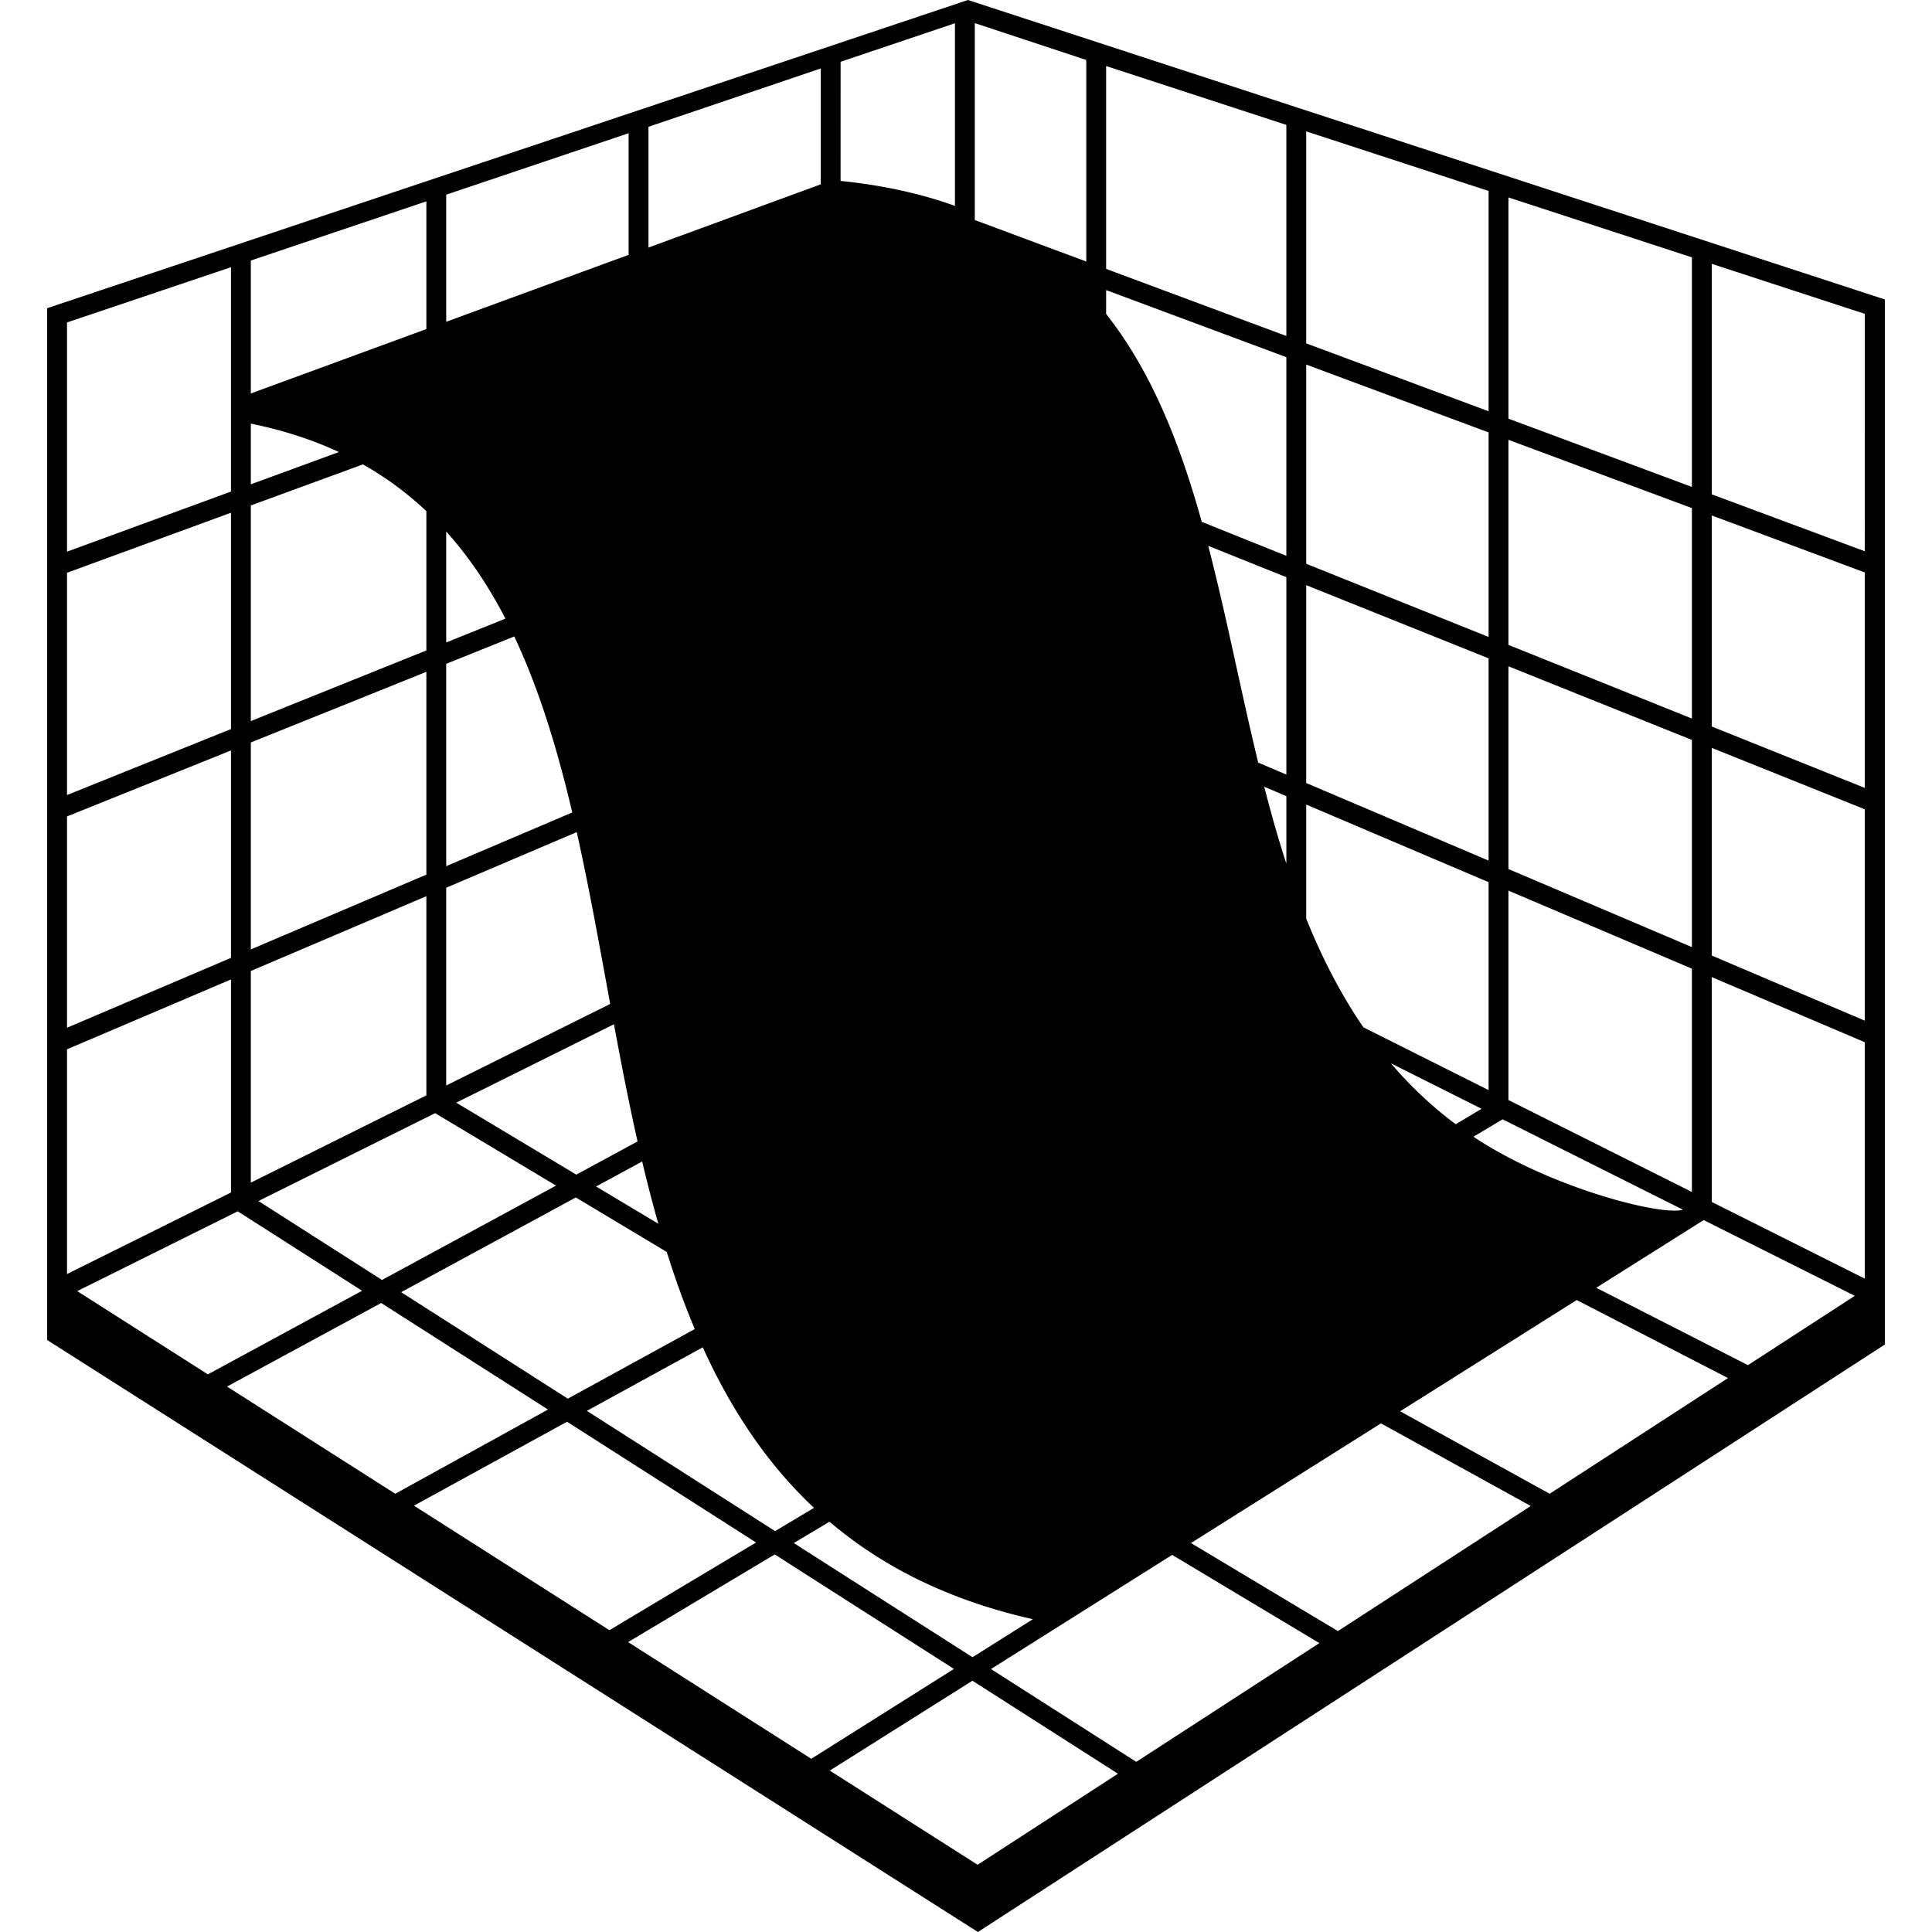 <?xml version="1.0" encoding="utf-8"?>
<!-- Generator: www.svgicons.com -->
<svg xmlns="http://www.w3.org/2000/svg" width="800" height="800" viewBox="0 0 487 512">
<path fill="currentColor" d="m387.25 52.321l48.626 15.884v60.836l-48.625-18.097zm0 64.234l48.626 18.097v55.77l-48.625-19.513zm0 60.021l48.626 19.512v54.904l-48.625-20.686zm0 59.445l48.626 20.687v59.182l-48.625-24.372zm46.247 84.56c-5.64 1.74-35.126-5.763-55.519-19.33l7.733-4.622zm-60.22-22.646a105.752 105.752 0 0 1-17.167-16.142l24.026 12.042zM333.656 34.813l48.337 15.79v58.384l-48.337-17.99zm0 61.796l48.337 17.99v54.2l-48.337-19.397zm0 58.46l48.337 19.397v53.602l-48.337-20.564zm0 58.15l48.337 20.565v55.098l-33.172-16.627c-6.118-8.906-11.045-18.614-15.165-28.835zM280.634 17.495l47.762 15.602V89.04l-47.762-17.775zm0 59.382l47.762 17.776v52.64l-22.413-8.994c-5.778-20.691-13.255-39.781-25.349-55.099zm40.303 125.218c-4.67-19.22-8.411-38.869-13.245-57.443l20.704 8.308v52.308zm7.459 8.888v17.901c-2.169-6.673-4.092-13.494-5.863-20.395zm-118.13-194.61L240.571 6.16v48.403c-8.849-3.196-18.886-5.45-30.307-6.617zm50.953 412.733l-15.997 10.077l-47.358-30.258l9.46-5.655c13.887 11.803 31.425 20.775 53.895 25.836m-87.48-72.053c7.305 16.078 16.741 30.587 29.472 42.55l-10.301 6.157l-49.88-31.868zm-35.761 13.61L93.805 342.44l46.294-25.1l24.097 14.443c2.198 7.007 4.65 13.837 7.426 20.431zm67.028-352.517v30.703L159.35 65.603V33.6zm-43.04 306.17l-16.496-9.886l12.214-6.622a377.861 377.861 0 0 0 4.283 16.509m-21.737-13.028l-31.819-19.07l41.791-20.78c1.934 10.408 3.95 20.816 6.254 31.053zM105.752 51.59l48.338-16.288v32.231l-48.338 17.74zm0 89.267c6.149 6.843 11.302 14.604 15.693 23.084l-15.693 6.315zm0 35.068l18.034-7.257c6.637 14.067 11.422 29.897 15.365 46.64l-33.399 14.232zm0 59.332l34.592-14.74c3.293 14.74 6.027 30.106 8.864 45.541l-43.456 21.607zm29.106 78.942l-46.12 25.004l-32.745-20.922l46.826-23.284zM53.972 69.04l46.521-15.677v33.84l-46.521 17.073zm0 43.224c8.628 1.753 16.38 4.29 23.35 7.533l-23.35 8.553zm0 21.687l29.704-10.88a86.456 86.456 0 0 1 16.817 12.393v36.91l-46.521 18.72zm0 62.812l46.521-18.72v53.739l-46.521 19.823zm0 60.558l46.521-19.822v52.782l-46.521 23.133zM5.259 85.453L48.713 70.81v59.466L5.259 146.194zm0 66.342l43.454-15.918v57.332L5.259 210.695zm0 64.57l43.454-17.487v54.967L5.259 272.36zm0 61.712l43.454-18.516v56.467L5.259 337.634zM50.5 321.012l32.955 21.056l-40.869 22.15l-34.62-22.057zm38.021 24.292l44.2 28.24l-40.47 22.316l-44.585-28.406zm49.253 31.469l50.09 32.003l-38.863 23.24l-51.795-32.999zm16.181 58.4l38.863-23.232l47.486 30.34l-37.81 23.817zm92.619 59.009L207.4 469.223l37.802-23.813l38.573 24.644zm42.047-27.271l-38.5-24.599l48.02-30.25l39.005 23.377zm53.439-34.658l-38.93-23.333l50.338-31.71l39.703 21.894zm56.115-36.395l-39.623-21.851l46.8-29.482l40.09 20.678zm52.547-34.08l-40.204-20.506l28.473-17.937l40.051 20.075zm30.975-22.92l-40.562-20.332v-59.58l40.562 17.256zm0-68.372l-40.562-17.256v-55.031l40.562 16.276zm0-61.677l-40.562-16.277v-55.923l40.562 15.096zm0-62.716l-40.562-15.095V69.923l40.562 13.25zM0 355.118L246.658 512L487 356.312V79.36L244.018 0L0 81.675zm275.375-285.81L245.83 58.313V6.125l29.544 9.767z"/>
</svg>